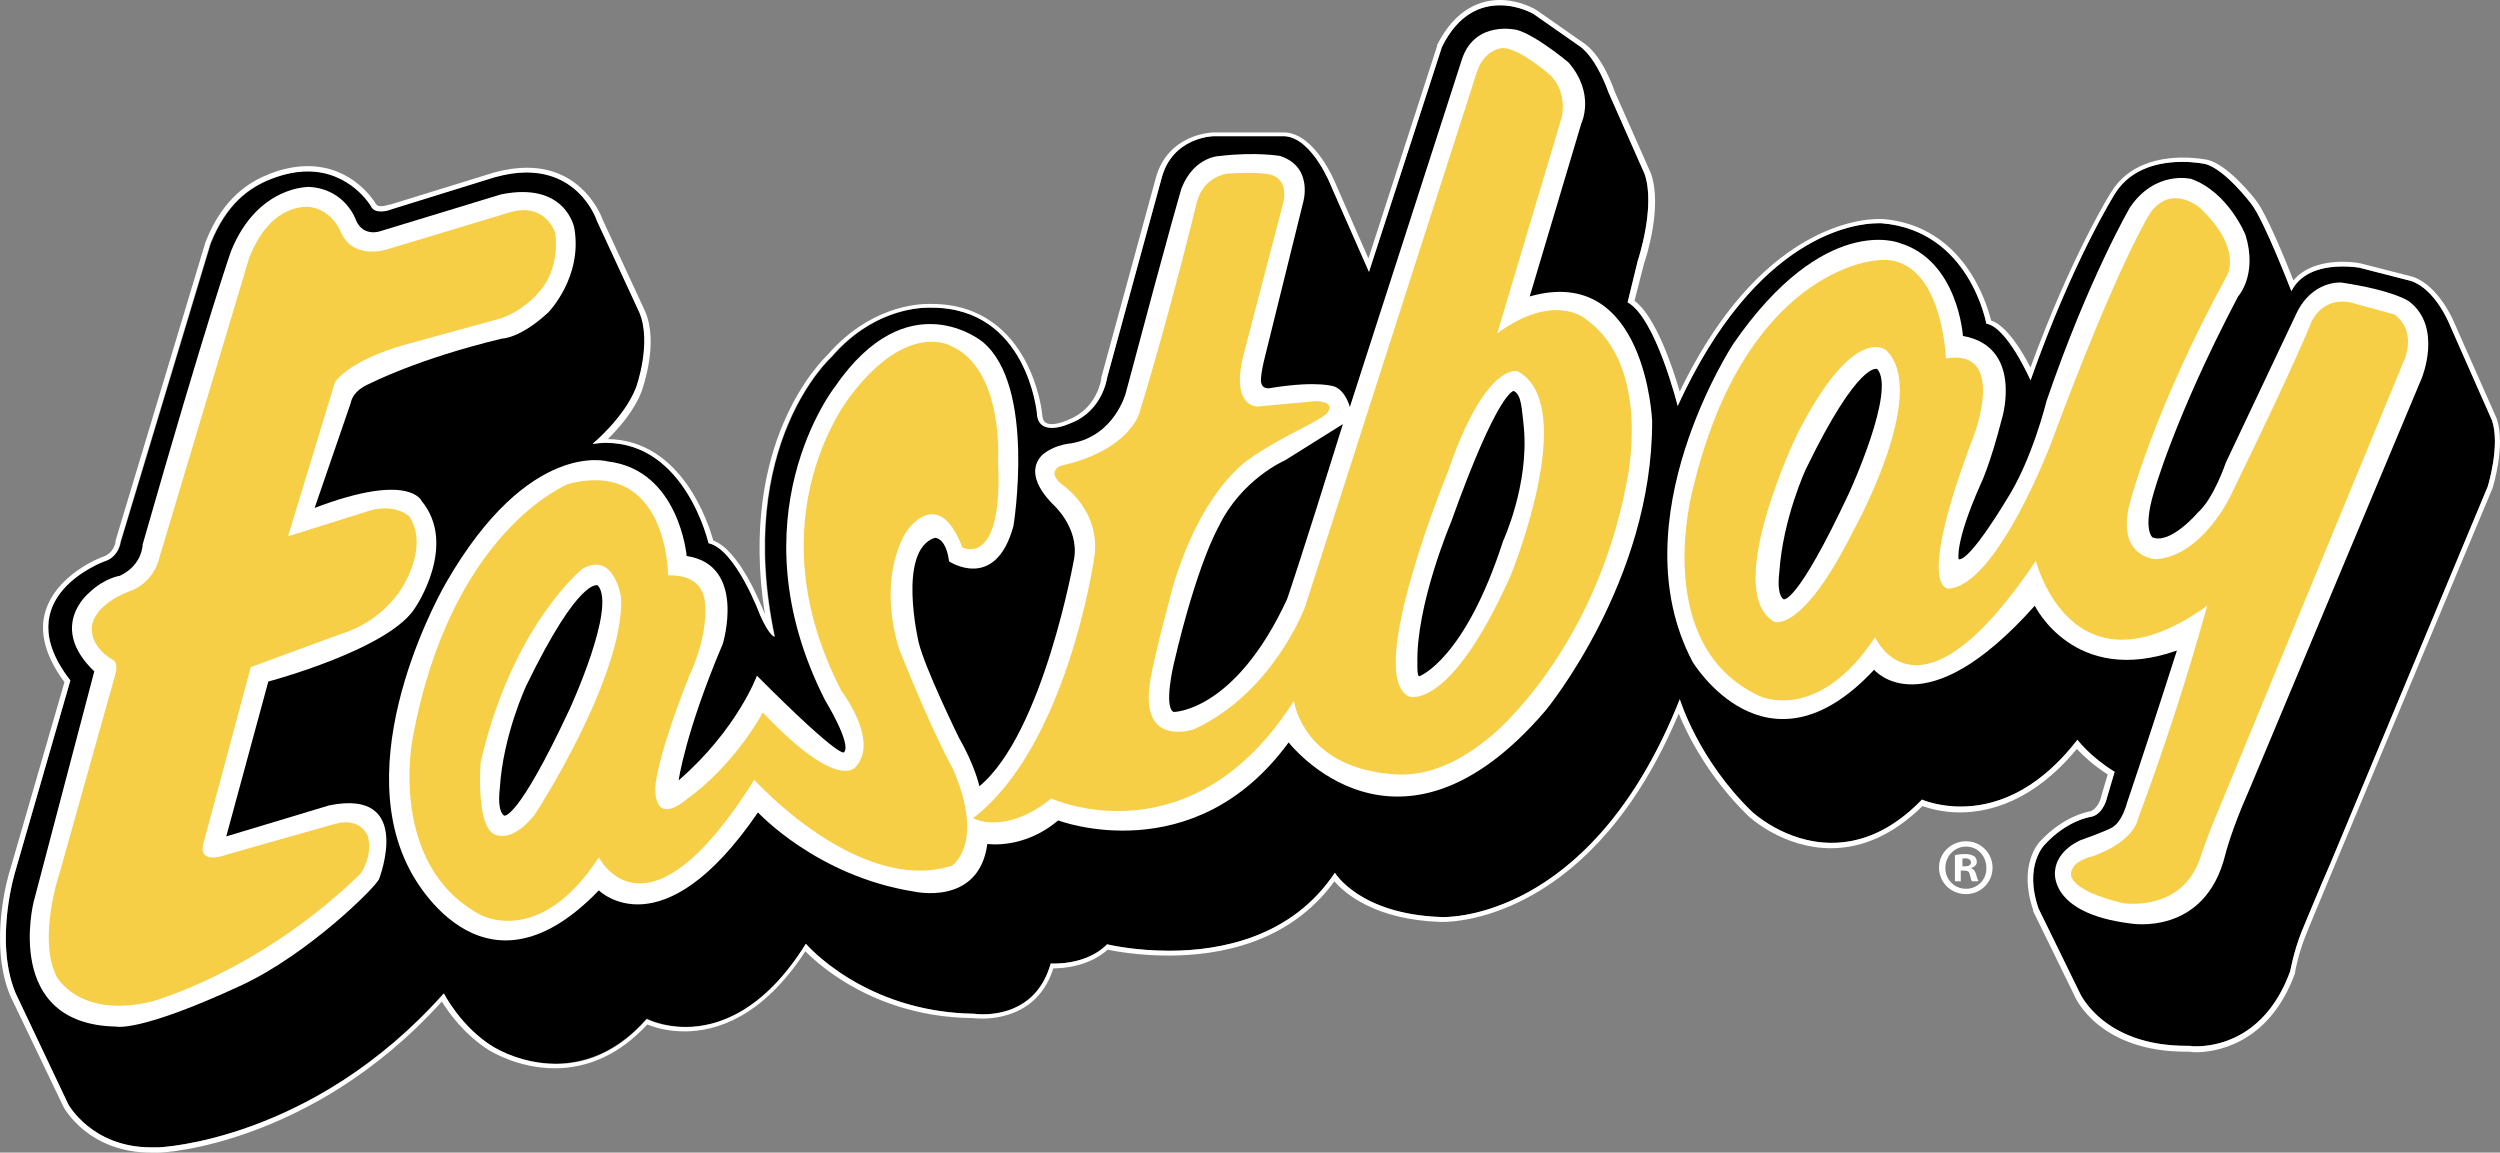<?xml version="1.0" encoding="utf-8"?>
<!-- Generator: Adobe Illustrator 16.0.0, SVG Export Plug-In . SVG Version: 6.00 Build 0)  -->
<!DOCTYPE svg PUBLIC "-//W3C//DTD SVG 1.1//EN" "http://www.w3.org/Graphics/SVG/1.1/DTD/svg11.dtd">
<svg version="1.1" id="Layer_1" xmlns="http://www.w3.org/2000/svg" xmlns:xlink="http://www.w3.org/1999/xlink" x="0px" y="0px"
	 width="831.002px" height="383.134px" viewBox="-683.229 -302.103 831.002 383.134"
	 enable-background="new -683.229 -302.103 831.002 383.134" xml:space="preserve">
<rect x="-683.229" y="-302.103" width="831.002" height="383.134" fill="#808080" stroke="none"/>
<path d="M-643.051-121.898l29.92-99.248c5.31-13.316,12.915-18.64,20.171-21.481c22.458-9.061,33.074,8.698,33.074,8.698
	c1.779,3.556,6.905,1.244,6.905,1.244l34.321-10.642c26.713-7.646,33.97,14.538,33.97,14.538l14.147,30.542
	c4.245,10.126-1.063,24.856-1.063,24.856c-3.896,10.126-14.499,18.824-14.499,18.824c30.244-3.896,38.563,33.021,38.563,33.021
	c9.021,1.946,17.159,23.975,17.159,23.975c3.182,7.097,4.777,7.097,4.777,7.097c-13.447-64.093,18.938-93.029,18.938-93.029
	c15.383-17.756,33.255-16.342,33.255-16.342c31.842,0,35.035,35.152,35.035,35.152c0.519,8.528,11.135,3.207,11.135,3.207
	c10.619-4.091,12.033-15.098,12.033-15.098l18.043-66.042c3.544-14.019,17.343-14.2,17.343-14.2h23.701
	c9.381,0.7,15.572,17.042,15.572,17.042l12.387,28.038l24.234-74.74c11.149-22.363,30.425-11.007,30.425-11.007l15.745,11.007
	c5.655,4.439,9.203,15.098,9.203,15.098l12.036,27.168c3.709,11.007-2.298,28.763-2.298,28.763l-3.38,13.838
	c9.387,5.153,16.643,34.449,16.643,34.449c29.543-64.628,67.939-60.721,67.939-60.721c29.175,2.493,34.652,33.384,34.652,33.384
	c6.911,1.065,14.697,18.824,14.697,18.824c14.15-40.135,28.127-62.149,28.127-62.149c8.857-14.384,29.906-9.763,29.906-9.763
	c6.548,1.598,15.382,13.319,15.382,13.319c4.261,5.502,13.28,28.947,13.28,28.947c5.661-11.021,22.454-7.828,22.454-7.828
	l17.341,4.44c8.311,2.855,12.917,14.744,12.917,14.744l13.978,31.594c2.833,8.347-1.428,22.017-1.428,22.017L91.514-15.369
	c-2.827,6.386-9.732,23.08-9.732,23.08c-2.654,6.749-3.703,12.951-3.703,12.951C67.815,48.894,44.63,45.52,44.63,45.52
	C15.8,46.049,8.025,27.767,8.025,27.767L-5.606-0.104c-4.958-14.206,1.952-21.133,1.952-21.133c7.786-8.511,15.74-9.415,15.74-9.415
	c4.06-1.06,5.131-6.564,5.131-6.564l2.465-8.35C11.556-50.529,7.312-56.207,7.312-56.207
	c-24.948,32.321-51.658,19.889-51.658,19.889c-29.014,29.817-56.444,4.071-56.444,4.071c-18.038-17.391-24.061-37.458-24.061-37.458
	c-29.728,74.922-79.077,72.429-79.077,72.429c-27.43-0.881-35.567-14.736-35.567-14.736c-24.234,36.583-75.714,23.793-75.714,23.793
	c-7.256,7.284-18.757,6.403-18.757,6.403c-5.477,19.7-25.467,16.677-25.467,16.677c-36.63-0.513-55.905-23.247-55.905-23.247
	c-24.767,39.756-52.908,24.859-52.908,24.859c-23.52,26.805-51.114,9.398-51.114,9.398c-10.801-6.57-16.459-17.748-16.459-17.748
	c-43.705,49.17-94.471,51.134-94.471,51.134c-21.769,1.428-30.244-14.2-30.244-14.2l-17.524-37.112c-7.256-17.575,0-40.654,0-40.654
	l18.224-63.214c-21.584-27.687,11.319-39.589,11.319-39.589c4.958-1.598,5.477-6.386,5.477-6.386"/>
<path fill="#FFFFFF" d="M-484.172-6.144c-39.628,41.189-62.98-7.095-62.98-7.095c-20.522-39.421,12.201-95.173,12.201-95.173
	c27.597-47.935,53.792-40.303,53.792-40.303c23.701,2.856,26.181,31.423,26.181,31.423c19.989,3.026,12.033,29.125,12.033,29.125
	c-12.566,29.65-14.694,45.445-14.694,45.445c19.471-16.872,26.013-34.781,26.013-34.781c29.011,29.098,29.011,25.372,29.011,25.372
	c2.465-2.839-6.361-17.223-6.361-17.223c-30.79-60.71,3.179-104.039,3.179-104.039c24.404-35.682,49.182-15.082,49.182-15.082
	c17.861,14.733,10.254,61.241,10.254,61.241c-6.01,22.028-21.403,11.721-21.403,11.721c-1.065-8.166-4.777-7.814-4.777-7.814
	c-12.566,4.27-5.31,34.803-5.31,34.803c2.131,8.69,13.266,31.423,13.266,31.423c5.491,9.593,6.908,16.342,6.908,16.342
	c21.222-17.58,31.49-75.638,31.49-75.638c1.762-10.475-7.256-18.289-7.256-18.289c-11.138-11.551-2.468-16.875-2.468-16.875
	c3.712-2.828,8.827-3.193,8.827-3.193c14.345-2.479,18.057-16.68,18.057-16.68c15.926-59.837,18.573-68.184,18.573-68.184
	c4.248-10.645,12.736-10.645,12.736-10.645c12.03-1.428,19.992,0,19.992,0c11.328,3.726,7.619,15.617,7.619,15.617l-12.388,50.077
	c-2.309,8.865-1.428,9.931-1.428,9.931c0.53,2.309,3.542,1.428,3.542,1.428c15.75-2.493,20.871-0.351,20.871-0.351
	c3.726,1.595,4.964,6.749,4.964,6.749l37.33-115.771c4.412-12.954,18.222-9.579,18.222-9.579
	c6.364,1.765,17.162,10.826,17.162,10.826c9.019,10.475,4.245,20.249,4.245,20.249l-17.156,57.517
	c38.562-11.007,40.693,41.368,40.693,41.368c0.167,53.256-35.383,96.222-35.383,96.222c-49.199,57.526-85.452,10.653-85.452,10.653
	c-31.49,43.147-76.609,25.924-76.609,25.924c-11.5,9.76-23.534,7.814-23.534,7.814c-2.831,20.954-24.585,15.801-24.585,15.801
	c-32.19-5.143-51.661-26.275-51.661-26.275C-463.299,14.793-484.172-6.144-484.172-6.144"/>
<path fill="#F6CF46" d="M-484.172-17.148C-503.992,13.382-523.8,1.843-523.8,1.843c-30.609-16.677-22.287-58.413-22.287-58.413
	c12.719-69.417,51.828-84.682,51.828-84.682c33.088-8.528,33.088,30.361,33.088,30.361c5.839,0,12.019,1.598,12.382,10.293
	c0.521,11.551-5.321,23.08-5.321,23.08c-11.487,29.114-11.306,37.463-11.306,37.463c0,12.784,10.073,3.904,10.073,3.904
	c16.641-11.891,25.662-29.114,25.662-29.114c25.999,27.352,31.139,17.759,31.139,17.759c7.423-8.701-4.958-24.859-4.958-24.859
	c-30.244-58.412,3.531-98.896,3.531-98.896c18.587-23.964,32.556-15.966,32.556-15.966c18.04,7.619,15.926,38.512,15.926,38.512
	c1.765,35.696-11.852,28.596-11.852,28.596c-8.308-21.677-18.938-4.805-18.938-4.805c-9.903,17.939-1.765,39.424-1.765,39.424
	c11.5,28.579,17.524,38.875,17.524,38.875c10.954,25.221-0.365,32.315-0.365,32.315c-31.139,9.766-65.627-28.59-65.627-28.59
	C-468.427,14.459-484.172-17.148-484.172-17.148 M-333.796-36.686c-15.394,12.438-26.013,6.57-26.013,6.57
	c31.153-23.782,40.161-85.748,40.161-85.748c3.012-16.342-10.603-25.208-10.603-25.208c-5.324-4.439-0.365-6.23-0.365-6.23
	c22.469-4.958,26.013-17.212,26.013-17.212c10.087-32.659,19.276-70.664,19.276-70.664c2.309-8.346,10.086-9.23,10.086-9.23
	c9.735-0.53,11.847,0,11.847,0c9.738,0.352,6.559,10.293,6.559,10.293l-13.266,50.78c-3.896,16.875,4.944,16.342,4.944,16.342
	l19.471-1.779c7.245,0.351,3.352,4.258,3.352,4.258c-2.298,1.779-7.078,4.258-7.078,4.258
	c-16.445,8.177-21.403,12.968-21.403,12.968c-17.524,15.795-23.885,45.275-23.885,45.275C-300.541-80-301.06-74.68-301.06-74.68
	c-3.012,21.317,14.85,14.931,14.85,14.931c26.362-12.265,36.797-40.668,36.797-40.668l57.319-178.425
	c2.833-7.281,8.489-7.281,8.489-7.281c5.845,0.181,15.93,9.228,15.93,9.228c5.655,6.035,3.542,13.849,3.542,13.849l-21.412,71.729
	c19.287-14.016,29.539-4.621,29.539-4.621c22.298,15.979,13.447,54.335,13.447,54.335c-10.603,55.919-44.391,83.623-44.391,83.623
	c-12.036,10.291-22.65,13.665-31.668,13.319c-31.674-1.601-34.502-24.507-34.502-24.507
	C-287.264-15.369-333.796-36.686-333.796-36.686"/>
<path fill="#FFFFFF" d="M-60.287-79.465c-35.74,38.339-60.337-2.666-60.337-2.666c-24.931-47.229,13.631-105.81,13.631-105.81
	c30.241-43.68,55.194-33.386,55.194-33.386c19.465,5.867,21.049,30.894,21.049,30.894c19.99,3.555,13.096,26.998,13.096,26.998
	c-4.239,16.498-7.25,22.365-7.25,22.365c-8.673,19.524-7.262,24.859-7.262,24.859c3.714,0.7,15.75-19.535,15.75-19.535
	c8.667-13.319,13.442-33.024,13.442-33.024c13.982-40.835,27.781-64.445,27.781-64.445c8.489-12.435,20.341-9.412,20.341-9.412
	c12.382,4.439,18.043,18.64,18.043,18.64c4.077,13.319-2.471,20.419-2.471,20.419c-21.233,40.303-28.122,65.51-28.122,65.51
	c-3.547,12.073-0.368,14.563-0.368,14.563c6.023,2.482,15.048-8.177,15.048-8.177c5.31-4.607,9.37-16.679,9.37-16.679l23.364-49.363
	c5.293-11.358,15.031-10.474,15.031-10.474c17.691,2.671,22.454,6.23,22.454,6.23c11.334,8.514,4.262,25.559,4.262,25.559
	L64.257-39.163c-5.845,13.135-7.786,21.116-7.786,21.116C49.756,9.305,24.992,4.866,24.992,4.866
	C-2.438,1.491-0.14-12.525-0.14-12.525c0.536-7.117,8.489-10.307,8.489-10.307c7.608-2.666,10.251-4.077,10.251-4.077
	c3.559-1.779,5.143-8.177,5.143-8.177C29.42-51.968,34.964-68.89,40.375-85.868C6.229-73.793-6.866-100.765-6.866-100.765
	c-36.8,41.356-53.421,21.289-53.421,21.289"/>
<path fill="#F6CF46" d="M-59.941-90.291c-18.924,28.584-38.027,19.705-38.027,19.705c-36.8-16.509-22.656-68.538-22.656-68.538
	c17.346-73.324,60.516-76.336,60.516-76.336c22.455-3.556,23.704,32.489,23.704,32.489c20.352-3.375,9.381,25.391,9.381,25.391
	c-19.989,52.375-8.5,51.128-8.5,51.128c15.929-0.895,33.788-47.586,33.788-47.586c23.001-61.955,33.448-77.583,33.448-77.583
	c7.078-9.409,16.264-1.428,16.264-1.428c14.513,13.682,9.036,22.561,9.036,22.561c-24.245,44.391-32.204,75.284-32.204,75.284
	c-4.958,18.626,8.673,18.977,8.673,18.977c15.025-1.051,24.401-20.405,24.401-20.405c22.298-45.638,27.256-58.594,27.256-58.594
	c5.132-9.76,14.669-5.854,14.669-5.854c6.737,1.766,12.929,3.544,12.929,3.544c7.953,6.035,2.833,15.979,2.833,15.979L51.875-27.271
	c-2.471,6.397-4.066,11.188-4.066,11.188c-6.364,17.223-25.316,14.2-25.316,14.2C3.932-6.323,5.17-11.644,5.17-11.644
	c0.178-4.439,7.256-5.856,7.256-5.856c13.983-4.986,15.031-12.438,15.031-12.438c8.679-23.269,16.353-46.901,23.001-70.828
	c-45.11,32.31-56.968-14.928-56.968-14.928C-45.607-57.284-59.941-90.291-59.941-90.291"/>
<path fill="#FFFFFF" d="M-505.227-31.711c0,0-6.542,9.409-13.266,7.1c-6.724-2.315-4.958-24.145-4.958-24.145
	c10.438-45.442,33.788-64.263,33.788-64.263c10.62-6.038,12.915,9.579,12.915,9.579C-475.865-76.805-505.227-31.711-505.227-31.711"
	/>
<path d="M-508.236-74.312c17.692-36.398,23.712-33.205,23.712-33.205c6.361,7.1-9.384,41.187-9.384,41.187
	c-17.524,37.463-21.755,35.333-21.755,35.333c-1.595-1.065-1.947-4.618-1.428-9.058c1.076-17.747,8.854-34.268,8.854-34.268
	 M-236.847-161.138c-14.512,46.691-18.573,58.231-18.573,58.231c-17.343,37.464-37.684,37.464-37.684,37.464
	c-3.374-1.601,0-15.801,0-15.801c7.789-33.554,14.861-45.626,14.861-45.626c7.607-15.977,22.109-22.195,22.109-22.195
	L-236.847-161.138z"/>
<path fill="#FFFFFF" d="M-651.889-78.93c-15.578-14.919-1.766-26.094-1.766-26.094c5.126-4.983,10.254-5.686,10.254-5.686
	c7.605-3.556,7.605-10.475,7.605-10.475c21.587-75.468,29.374-97.482,29.374-97.482c8.84-21.833,26.002-21.3,26.002-21.3
	c12.201,0.714,15.575,11.188,15.575,11.188c2.465,5.505,7.957,3.544,7.957,3.544l40.16-12.24
	c21.587-4.439,24.404,11.174,24.404,11.174c2.842,16.345-8.659,28.052-8.659,28.052c-9.37,8.698-15.394,8.698-15.394,8.698
	c-28.127,6.749-43.872,14.925-43.872,14.925c-6.01,2.479-6.361,6.386-6.361,6.386l-12.033,34.97
	c31.671-12.072,35.567-2.298,35.567-2.298c12.019,14.552-1.949,35.149-1.949,35.149c-8.152,14.019-49.012,24.856-49.012,24.856
	l-13.98,51.48l34.137-10.291c28.492-5.856,16.643,24.502,16.643,24.502c-1.428,3.012-23.534,24.847-45.47,35.154
	c-34.321,15.968-41.926,13.849-41.926,13.849c-37.684-0.714-27.43-41.368-27.43-41.368l20.174-76.712V-78.93z"/>
<path fill="#F6CF46" d="M-630.304-116.577l29.895-99.778c7.605-19.524,20.704-16.875,20.704-16.875
	c7.253,1.428,9.732,8.176,9.732,8.176c4.063,9.593,15.383,5.854,15.383,5.854l40.512-12.239c12.201-3.737,15.394,6.751,15.394,6.751
	c1.428,10.112-3.36,17.028-3.36,17.028c-5.842,8.698-14.683,11.372-14.683,11.372l-31.671,8.695
	c-19.457,5.505-23.52,12.605-23.52,12.605l-15.575,51.143l25.481-7.995c9.902-3.559,14.861,1.428,14.861,1.428
	c6.894,10.642-3.193,24.842-3.193,24.842c-4.769,6.796-11.679,11.796-19.627,14.203l-29.906,11.01l-15.394,57.341
	c-3.179,9.242,7.438,4.97,7.438,4.97l36.267-10.291c8.489-2.125,10.617,4.256,10.617,4.256c1.765,6.749-2.479,12.438-2.479,12.438
	c-33.785,32.84-69.353,42.433-69.353,42.433c-24.234,5.856-31.671-8.344-31.671-8.344c-6.361-12.789,1.065-34.458,1.065-34.458
	l18.573-66.204c0.884-3.212-0.519-4.272-0.519-4.272c-10.449-6.208-6.737-13.67-6.737-13.67c3.012-6.749,12.917-9.761,12.917-9.761
	c7.438-3.375,8.851-10.645,8.851-10.645"/>
<path fill="#FFFFFF" d="M-93.545-95.444c-17.34-10.293,7.602-62.136,7.602-62.136c19.108-37.645,29.728-28.065,29.728-28.065
	c14.501,14.214-10.798,59.659-10.798,59.659C-84.359-91.189-93.545-95.444-93.545-95.444"/>
<path d="M-82.932-146.224c17.692-36.396,23.704-33.203,23.704-33.203c6.358,7.1-9.37,41.187-9.37,41.187
	c-17.524,37.475-21.769,35.333-21.769,35.333c-1.595-1.065-1.946-4.609-1.411-9.049C-90.55-129.894-82.932-146.224-82.932-146.224"
	/>
<path fill="#FFFFFF" d="M-178.813-178.713c21.044,11.188-2.309,68.003-2.309,68.003c-20.341,45.445-33.788,40.113-33.788,40.113
	c-14.864-7.094,12.912-74.562,12.912-74.562c12.571-36.747,23.168-33.554,23.168-33.554"/>
<path d="M-200.928-128.466c15.739-44.028,20.871-43.68,20.871-43.68c2.644,1.247,2.644,6.038,3.358,12.072
	c1.768,19.173-6.905,37.813-6.905,37.813c-12.716,39.416-27.775,44.926-27.775,44.926c-0.881,0.346-0.703-4.094-0.703-4.094
	C-212.612-100.949-200.928-128.466-200.928-128.466"/>
<path fill="#FFFFFF" d="M-29.684-20.701c3.898,0,6.721,3.201,6.721,7.094c0.145,3.681-2.722,6.782-6.403,6.927
	c-0.106,0.006-0.212,0.011-0.318,0.006c-3.765,0.05-6.854-2.962-6.905-6.721c0-0.067,0-0.139,0-0.212
	C-36.588-17.5-33.577-20.701-29.684-20.701 M-29.684-4.895c4.858,0,8.784-3.938,8.784-8.791c0-4.852-3.926-8.784-8.784-8.784
	c-4.958,0-9.019,3.893-9.019,8.695C-38.702-8.799-34.81-4.895-29.684-4.895"/>
<path fill="#FFFFFF" d="M-31.095-16.63c0.179,0,0.513-0.167,1.06-0.167c1.238,0,1.952,0.535,1.952,1.428
	c0,0.881-0.887,1.232-1.952,1.232h-0.881v-2.482h-0.179V-16.63z M-31.095-12.709h0.881c1.06,0,1.595,0.352,1.762,1.428
	c0.368,1.054,0.368,1.768,0.714,2.114h2.131c-0.301-0.686-0.536-1.395-0.714-2.131c-0.352-1.238-0.703-1.773-1.595-2.125v-0.184
	c1.06-0.346,1.773-1.06,1.773-1.941c0-0.887-0.357-1.601-0.881-1.952c-0.915-0.513-1.963-0.758-3.012-0.714
	c-1.428,0-2.476,0.167-3.374,0.352v8.695h1.946v-3.542H-31.095z"/>
<path fill="#FFFFFF" d="M-184.653-302.103c-6.191,0-14.691,2.674-20.882,14.928v0.348l-22.823,70.652l-10.441-23.779
	c-0.513-1.247-6.905-17.393-17.156-18.121h-24.064c-0.17,0-15.212,0.362-19.108,15.447l-18.043,66.056v0.352
	c0,0.349-1.414,9.942-10.968,13.667c0,0-3.012,1.428-5.477,1.428c-2.127,0-3.012-0.895-3.193-3.207
	c0-0.349-0.881-9.214-5.839-18.274c-4.596-8.347-13.618-18.473-30.96-18.473h-1.051c-4.426,0-19.82,1.247-33.437,16.875
	c-0.895,0.884-8.67,8.333-14.861,23.08c-5.491,12.954-10.62,34.086-6.024,63.201c-1.414-3.556-8.489-21.3-17.159-24.507
	c-1.584-5.672-10.436-33.373-35.035-33.721c3.545-3.558,8.854-9.412,11.333-16.16c0.167-0.714,5.659-15.628,1.063-26.273
	l-14.147-30.542c-0.547-1.598-6.738-17.226-25.129-17.226c-3.377,0-7.075,0.532-10.968,1.598l-34.502,10.656h-0.352
	c0,0-1.428,0.533-2.661,0.533c-1.414,0-1.765-0.714-1.946-1.065c-0.352-0.533-7.426-12.253-22.458-12.253
	c-4.074,0-8.5,0.898-12.915,2.663c-6.191,2.49-15.227,7.644-21.055,22.547l-29.906,99.259v0.362c0,0.17-0.519,3.726-4.061,4.973
	c-0.714,0.167-15.578,5.854-19.29,18.288c-2.117,7.103,0.181,15.084,6.361,23.434l-18.043,62.3c-0.351,0.881-7.426,23.972,0,41.897
	l17.703,36.934c0.351,0.714,8.491,15.26,29.181,15.26h2.66c0.519,0,13.085-0.513,31.309-7.262
	c16.459-6.052,40.342-18.306,62.629-42.969c2.298,3.726,7.608,11.177,15.927,16.331c0.351,0.167,9.373,5.857,21.573,5.857
	c11.5,0,21.936-4.976,30.79-14.558c2.128,0.881,6.54,2.298,12.382,2.298c10.435,0,25.832-4.607,40.16-26.621
	c5.491,5.505,24.234,21.836,55.557,22.198c0.348,0,1.584,0.167,3.179,0.167c5.659,0,18.924-1.595,23.702-16.693
	c3.544,0,11.866-0.703,18.043-6.202c2.66,0.519,10.268,1.947,20.171,1.947c17.162,0,40.344-4.256,55.203-24.68
	c3.536,4.083,13.631,12.789,35.383,13.503h0.703c5.131,0,50.063-1.958,78.374-69.25c2.833,6.921,9.738,20.954,23.001,33.917
	c0.524,0.524,11.685,10.826,27.597,10.826c10.798,0,21.055-4.802,30.431-14.016c1.941,0.703,6.548,2.114,12.382,2.114
	c9.917,0,24.597-3.726,38.925-21.122c1.768,1.952,5.31,5.321,10.257,8.522l-2.119,7.095c-0.179,1.25-1.428,4.439-3.715,5.153
	c-1.244,0.184-9.019,1.779-16.621,9.945c-0.368,0.352-7.44,7.814-2.314,22.907v0.357L6.229,28.659
	c0.524,1.428,8.679,18.818,37.157,18.818h1.06c0.351,0,1.065,0.184,2.298,0.184c5.477,0,24.066-1.947,32.906-26.275v-0.357
	c0,0,1.061-6.219,3.715-12.605c0-0.184,6.905-16.693,9.549-23.08l52.378-125.169c0.167-0.533,4.411-14.2,1.411-23.08l-13.988-31.607
	c-0.185-0.519-5.132-12.603-13.982-15.614l-17.341-4.439c-0.167,0-2.465-0.533-5.845-0.533c-7.24,0-13.079,2.13-16.442,6.205
	c-2.644-6.749-8.84-21.833-12.204-26.272c-0.881-1.244-9.548-12.25-16.454-13.849c-0.173,0-3.536-0.714-7.959-0.714
	c-7.607,0-18.043,1.946-23.888,11.37c-0.178,0.17-13.263,21.119-26.894,58.413c-2.644-5.154-7.786-13.852-13.085-15.628
	c-1.428-5.687-9.03-31.412-35.913-33.735h-1.428c-3.882,0-14.15,0.895-27.067,9.061c-15.025,9.579-28.294,25.921-39.092,48.284
	c-2.471-8.344-7.959-24.855-15.031-30.177l3.179-12.423c0.536-1.428,6.191-18.651,2.298-29.828l-12.02-27.168
	c-0.362-1.065-3.893-11.358-9.732-15.795l-15.734-11.01C-172.806-299.08-178.116-302.103-184.653-302.103 M-184.653-300.323
	c6.358,0,11.133,2.842,11.133,2.842l15.75,11.007c5.655,4.439,9.203,15.095,9.203,15.095l12.031,27.157
	c3.709,11.007-2.298,28.763-2.298,28.763l-3.375,13.849c9.381,5.153,16.643,34.452,16.643,34.452
	c26.348-57.528,59.612-60.722,66.522-60.722h1.411c29.192,2.479,34.658,33.37,34.658,33.37c6.922,1.065,14.697,18.824,14.697,18.824
	c14.15-40.124,28.127-62.138,28.127-62.138c5.488-8.695,15.394-10.475,22.299-10.475c4.417,0,7.607,0.7,7.607,0.7
	c6.542,1.612,15.382,13.319,15.382,13.319c4.256,5.502,13.275,28.947,13.275,28.947c3.536-6.933,11.5-8.179,16.978-8.179
	c3.185,0,5.493,0.365,5.493,0.365l17.329,4.437c8.311,2.844,12.918,14.732,12.918,14.732l13.977,31.607
	c2.834,8.347-1.416,22.014-1.416,22.014L91.514-15.358C88.67-8.966,81.781,7.71,81.781,7.71c-2.666,6.749-3.726,12.962-3.726,12.962
	c-8.311,22.901-25.299,25.031-31.312,25.031c-1.417,0-2.131-0.167-2.131-0.167h-1.048c-27.96,0-35.567-17.759-35.567-17.759
	L-5.628-0.104c-4.947-14.206,1.941-21.122,1.941-21.122c7.792-8.522,15.762-9.409,15.762-9.409c4.06-1.065,5.131-6.564,5.131-6.564
	l2.465-8.35C11.539-50.518,7.3-56.196,7.3-56.196C-6.85-37.913-21.362-34.009-31.452-34.009c-7.786,0-12.912-2.309-12.912-2.309
	c-10.614,11.004-21.055,14.378-30.079,14.378c-15.394,0-26.359-10.291-26.359-10.291c-18.043-17.396-24.061-37.463-24.061-37.463
	C-152.644,0.438-197.749,2.735-203.41,2.735h-0.53c-27.43-0.881-35.573-14.73-35.573-14.73
	c-14.323,21.479-38.027,25.918-55.004,25.918c-12.033,0-20.704-2.125-20.704-2.125c-5.842,5.851-14.331,6.386-17.524,6.386h-1.232
	c-4.245,15.093-16.615,16.877-22.458,16.877c-1.776,0-3.009-0.184-3.009-0.184c-36.632-0.53-55.908-23.264-55.908-23.264
	c-14.147,22.734-29.555,27.698-39.979,27.698c-7.786,0-12.915-2.655-12.915-2.655c-10.268,11.718-21.236,14.914-30.258,14.914
	c-7.275-0.067-14.412-2.03-20.703-5.689c-10.787-6.57-16.445-17.759-16.445-17.759c-43.872,49.182-94.652,51.145-94.652,51.145
	h-2.66c-19.809,0-27.597-14.378-27.597-14.378l-17.521-36.934c-7.243-17.586,0-40.666,0-40.666l18.235-63.198
	c-21.585-27.703,11.319-39.591,11.319-39.591c4.777-1.428,5.31-6.4,5.31-6.4l29.893-99.248c5.323-13.305,12.917-18.64,20.17-21.481
	c4.596-1.765,8.673-2.479,12.204-2.479c14.147,0,20.885,11.358,20.885,11.358c0.7,1.595,2.117,1.946,3.53,1.946
	c1.158-0.025,2.304-0.262,3.375-0.7l34.307-10.645c3.893-1.076,7.438-1.609,10.619-1.609c18.222,0,23.364,15.977,23.364,15.977
	l14.147,30.545c4.244,10.123-1.065,24.856-1.065,24.856c-3.893,10.126-14.51,18.821-14.51,18.821
	c1.595-0.181,3.012-0.362,4.426-0.362c26.532,0,34.137,33.384,34.137,33.384c9.036,1.949,17.173,23.963,17.173,23.963
	c3.182,7.097,4.777,7.097,4.777,7.097c-13.447-64.082,18.927-93.029,18.927-93.029c13.096-15.263,28.127-16.328,32.19-16.328h1.063
	c31.855,0,35.035,35.152,35.035,35.152c0.181,3.723,2.465,4.802,4.958,4.802c2.998,0,6.361-1.609,6.361-1.609
	c10.617-4.077,12.033-15.084,12.033-15.084l18.04-66.056c3.545-14.019,17.343-14.2,17.343-14.2h23.704
	c9.381,0.714,15.572,17.042,15.572,17.042l12.382,28.052l24.24-74.741C-198.462-297.663-190.844-300.323-184.653-300.323"/>
</svg>
